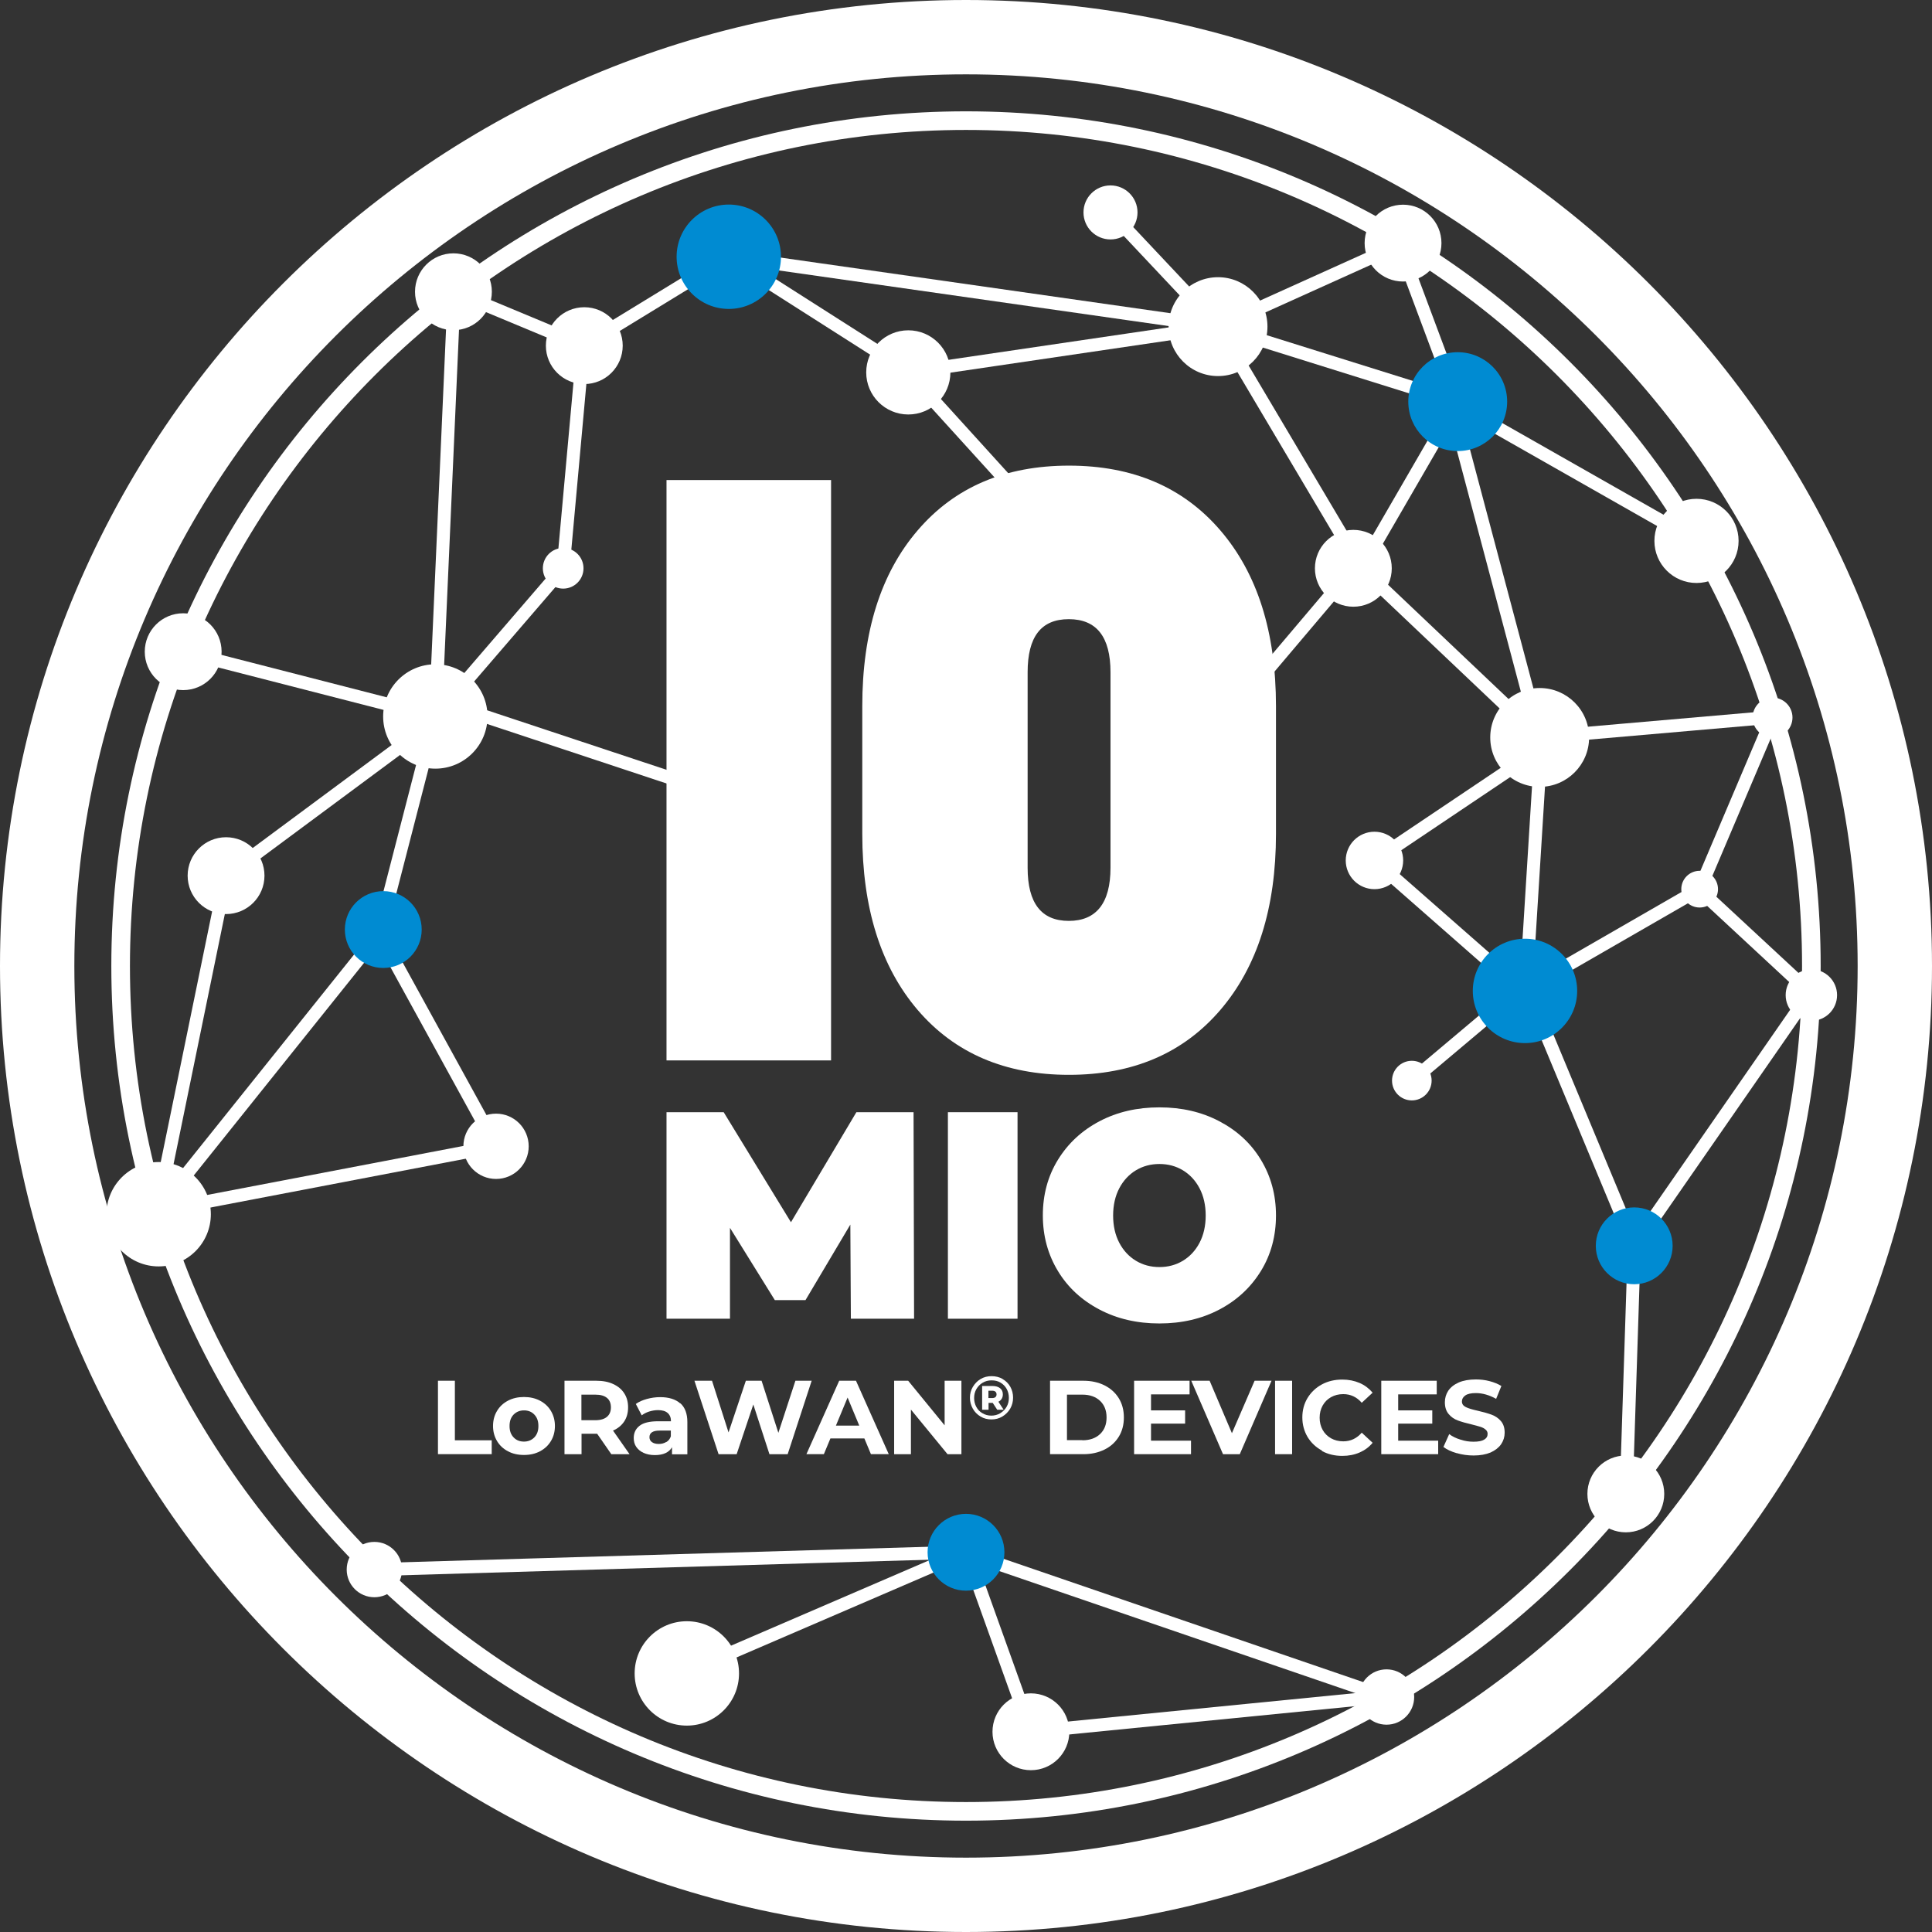 <?xml version="1.0" encoding="UTF-8"?>
<svg id="Warstwa_2" data-name="Warstwa 2" xmlns="http://www.w3.org/2000/svg" viewBox="0 0 147.34 147.34">
  <rect x="0" y="0" width="147.34" height="147.34" fill="#333333" stroke="none"/>
  <defs>
    <style>
      .cls-1 {
        fill: #fff;
      }

      .cls-2 {
        fill: #008bd2;
      }
    </style>
  </defs>
  <g id="Layer_1" data-name="Layer 1">
    <g>
      <g>
        <path class="cls-1" d="M73.67,138.85c-35.94,0-65.18-29.24-65.18-65.18S37.73,8.49,73.67,8.49s65.18,29.24,65.18,65.18-29.24,65.18-65.18,65.18ZM73.67,9.91c-35.16,0-63.76,28.6-63.76,63.76s28.6,63.76,63.76,63.76,63.76-28.6,63.76-63.76S108.83,9.91,73.67,9.91Z"/>
        <g>
          <rect class="cls-1" x="108.14" y="66.52" width="17.48" height=".99" transform="translate(42.75 179.52) rotate(-86.44)"/>
          <rect class="cls-1" x="120.24" y="75.52" width=".99" height="20.27" transform="translate(-23.64 52.97) rotate(-22.6)"/>
          <rect class="cls-1" x="6.8" y="81.14" width="27.53" height=".99" transform="translate(-56.02 46.66) rotate(-51.31)"/>
          <rect class="cls-1" x="119.58" y="25.25" width=".99" height="21.42" transform="translate(29.46 122.57) rotate(-60.38)"/>
          <rect class="cls-1" x="110.08" y="63.01" width=".99" height="15.34" transform="translate(-15.49 107.15) rotate(-48.72)"/>
          <rect class="cls-1" x="114.86" y="103.98" width="18.93" height=".99" transform="translate(15.87 225.34) rotate(-88.14)"/>
          <rect class="cls-1" x="69.14" y="26.16" width="23.88" height=".99" transform="translate(-3.02 12.1) rotate(-8.38)"/>
          <rect class="cls-1" x="88.29" y="14.57" width=".99" height="11.96" transform="translate(10.06 66.45) rotate(-43.27)"/>
          <rect class="cls-1" x="101.53" y="18.19" width=".99" height="19.15" transform="translate(45.05 116.85) rotate(-72.62)"/>
          <rect class="cls-1" x="92.2" y="21.23" width="15.49" height=".99" transform="translate(-.09 43.04) rotate(-24.29)"/>
          <rect class="cls-1" x="73.74" y="3.4" width=".99" height="37.68" transform="translate(41.72 92.59) rotate(-81.88)"/>
          <rect class="cls-1" x="61.79" y="15.9" width=".99" height="15.91" transform="translate(8.69 63.56) rotate(-57.48)"/>
          <rect class="cls-1" x="75.16" y="25.56" width=".99" height="19.8" transform="translate(-4.2 60.05) rotate(-42.23)"/>
          <rect class="cls-1" x="97.86" y="23.41" width=".99" height="21.43" transform="translate(-3.65 54.94) rotate(-30.67)"/>
          <rect class="cls-1" x="110.12" y="40.41" width=".99" height="18.75" transform="translate(-1.63 95.79) rotate(-46.52)"/>
          <rect class="cls-1" x="100.15" y="36.49" width="14.68" height=".99" transform="translate(21.62 111.47) rotate(-59.93)"/>
          <rect class="cls-1" x="113.8" y="32.28" width=".99" height="24.37" transform="translate(-7.58 30.82) rotate(-14.87)"/>
          <rect class="cls-1" x="108.65" y="19.44" width=".99" height="11.55" transform="translate(-1.93 39.77) rotate(-20.47)"/>
          <rect class="cls-1" x="90.94" y="48.53" width="14.91" height=".99" transform="translate(-2.6 92.46) rotate(-49.75)"/>
          <rect class="cls-1" x="17.7" y="37.95" width="32.42" height=".99" transform="translate(-5.99 70.62) rotate(-87.46)"/>
          <rect class="cls-1" x="39.06" y="18.96" width=".99" height="10.69" transform="translate(1.92 51.48) rotate(-67.39)"/>
          <rect class="cls-1" x="43.54" y="22.47" width="13" height=".99" transform="translate(-4.63 29.47) rotate(-31.44)"/>
          <rect class="cls-1" x="23.26" y="42.46" width=".99" height="19.5" transform="translate(-32.73 62.24) rotate(-75.6)"/>
          <rect class="cls-1" x="45.26" y="46.18" width=".99" height="22.72" transform="translate(-23.26 82.86) rotate(-71.65)"/>
          <rect class="cls-1" x="15.37" y="60.62" width="19.03" height=".99" transform="translate(-31.5 26.85) rotate(-36.55)"/>
          <rect class="cls-1" x="1.85" y="78.84" width="25.64" height=".99" transform="translate(-66 77.78) rotate(-78.41)"/>
          <rect class="cls-1" x="11.72" y="89.4" width="26.35" height=".99" transform="translate(-16.46 6.28) rotate(-10.83)"/>
          <rect class="cls-1" x="106.02" y="77.37" width="14.12" height=".99" transform="translate(-23.58 91.11) rotate(-40.09)"/>
          <rect class="cls-1" x="119.54" y="84.8" width="23.66" height=".99" transform="translate(-13.58 144.65) rotate(-55.26)"/>
          <rect class="cls-1" x="125.28" y="60.76" width="14.24" height=".99" transform="translate(24.27 159.18) rotate(-66.99)"/>
          <rect class="cls-1" x="117.39" y="54.97" width="17.82" height=".99" transform="translate(-4.33 11.15) rotate(-4.97)"/>
          <rect class="cls-1" x="115.11" y="71.19" width="15.54" height=".99" transform="translate(-19.38 70.92) rotate(-29.95)"/>
          <rect class="cls-1" x="133.3" y="65.98" width=".99" height="11.55" transform="translate(-9.81 121.02) rotate(-47.14)"/>
          <rect class="cls-1" x="103.59" y="61.1" width="14.44" height=".99" transform="translate(-15.52 72.23) rotate(-33.88)"/>
          <rect class="cls-1" x="22.51" y="62.42" width="17.1" height=".99" transform="translate(-37.62 77.27) rotate(-75.53)"/>
          <rect class="cls-1" x="30.61" y="48.49" width="14.92" height=".99" transform="translate(-23.89 45.88) rotate(-49.27)"/>
          <rect class="cls-1" x="32.88" y="70.05" width=".99" height="18.51" transform="translate(-34.05 25.86) rotate(-28.78)"/>
          <rect class="cls-1" x="75.83" y="118.88" width=".99" height="13.59" transform="translate(-37.92 33.12) rotate(-19.72)"/>
          <rect class="cls-1" x="35.19" y="34.35" width="17.05" height=".99" transform="translate(5.06 75.23) rotate(-84.81)"/>
          <rect class="cls-1" x="51.44" y="122.44" width="23.03" height=".99" transform="translate(-43.51 34.95) rotate(-23.31)"/>
          <rect class="cls-1" x="89.14" y="106.88" width=".99" height="34.05" transform="translate(-56.64 168.51) rotate(-71.08)"/>
          <rect class="cls-1" x="78.55" y="130.25" width="26.83" height=".99" transform="translate(-12.42 9.69) rotate(-5.65)"/>
          <rect class="cls-1" x="28.53" y="118.54" width="45.15" height=".99" transform="translate(-3.49 1.56) rotate(-1.69)"/>
          <g>
            <circle class="cls-1" cx="107.67" cy="82.41" r="1.51"/>
            <circle class="cls-1" cx="123.99" cy="113.93" r="2.93"/>
            <circle class="cls-1" cx="129.38" cy="41.25" r="3.21"/>
            <circle class="cls-1" cx="12.1" cy="92.6" r="3.98"/>
            <circle class="cls-1" cx="129.62" cy="67.81" r="1.4"/>
            <circle class="cls-1" cx="135.18" cy="54.72" r="1.52"/>
            <circle class="cls-1" cx="34.58" cy="22.25" r="2.93"/>
            <circle class="cls-1" cx="42.95" cy="43.34" r="1.55"/>
            <circle class="cls-1" cx="84.69" cy="16.2" r="2.06"/>
            <circle class="cls-1" cx="104.82" cy="65.62" r="2.19"/>
            <circle class="cls-1" cx="44.56" cy="26.36" r="2.93"/>
            <circle class="cls-1" cx="103.21" cy="43.34" r="2.93"/>
            <circle class="cls-1" cx="17.24" cy="66.78" r="2.93"/>
            <circle class="cls-1" cx="13.97" cy="49.7" r="2.93"/>
            <circle class="cls-1" cx="69.27" cy="28.4" r="3.21"/>
            <circle class="cls-1" cx="92.89" cy="24.91" r="3.77"/>
            <circle class="cls-1" cx="33.2" cy="54.64" r="3.98"/>
            <circle class="cls-1" cx="117.42" cy="56.24" r="3.77"/>
            <circle class="cls-1" cx="37.83" cy="87.42" r="2.49"/>
            <circle class="cls-1" cx="107" cy="18.54" r="2.93"/>
            <circle class="cls-1" cx="138.14" cy="75.89" r="1.96"/>
            <circle class="cls-1" cx="28.55" cy="119.7" r="2.11"/>
            <circle class="cls-1" cx="105.74" cy="129.42" r="2.11"/>
            <circle class="cls-1" cx="78.62" cy="132.07" r="2.93"/>
            <circle class="cls-1" cx="52.38" cy="127.62" r="3.98"/>
          </g>
        </g>
        <path class="cls-1" d="M73.67,147.34C33.05,147.34,0,114.29,0,73.67S33.05,0,73.67,0s73.67,33.05,73.67,73.67-33.05,73.67-73.67,73.67ZM73.67,5.67C36.17,5.67,5.67,36.17,5.67,73.67s30.5,68,68,68,68-30.5,68-68S111.17,5.67,73.67,5.67Z"/>
        <g>
          <g>
            <path class="cls-1" d="M33.39,105.3h1.3v4.54h2.81v1.06h-4.1v-5.6Z"/>
            <path class="cls-1" d="M38.74,110.68c-.36-.19-.64-.45-.84-.79-.2-.34-.3-.72-.3-1.14s.1-.81.3-1.14c.2-.34.48-.6.84-.79.36-.19.77-.28,1.22-.28s.86.09,1.22.28.64.45.84.79c.2.34.3.72.3,1.14s-.1.81-.3,1.14c-.2.34-.48.6-.84.79s-.76.28-1.22.28-.86-.09-1.22-.28ZM40.75,109.62c.21-.22.31-.5.31-.87s-.1-.65-.31-.87c-.21-.22-.47-.32-.79-.32s-.58.11-.79.32c-.21.22-.31.5-.31.87s.1.65.31.87.47.32.79.32.58-.11.79-.32Z"/>
            <path class="cls-1" d="M46.62,110.9l-1.08-1.56h-1.19v1.56h-1.3v-5.6h2.42c.5,0,.93.08,1.29.25.37.17.65.4.84.7.2.3.3.66.3,1.08s-.1.78-.3,1.08c-.2.3-.48.53-.85.69l1.26,1.8h-1.39ZM46.29,106.61c-.2-.17-.5-.25-.89-.25h-1.06v1.95h1.06c.39,0,.69-.09.89-.26.2-.17.3-.41.3-.72s-.1-.56-.3-.72Z"/>
            <path class="cls-1" d="M51.88,107.01c.36.32.54.8.54,1.44v2.46h-1.17v-.54c-.23.4-.67.6-1.31.6-.33,0-.62-.06-.86-.17-.24-.11-.43-.27-.56-.46s-.19-.42-.19-.67c0-.4.15-.71.45-.94.3-.23.77-.34,1.4-.34h.99c0-.27-.08-.48-.25-.63-.17-.15-.41-.22-.74-.22-.23,0-.45.04-.68.11-.22.07-.41.17-.56.29l-.45-.87c.23-.17.52-.29.84-.38.33-.09.67-.14,1.01-.14.67,0,1.18.16,1.54.48ZM50.81,109.98c.17-.1.28-.24.35-.44v-.44h-.86c-.51,0-.77.17-.77.5,0,.16.06.29.19.38.12.09.3.14.52.14s.4-.05.57-.15Z"/>
            <path class="cls-1" d="M61.9,105.3l-1.83,5.6h-1.39l-1.23-3.79-1.27,3.79h-1.38l-1.84-5.6h1.34l1.26,3.94,1.32-3.94h1.2l1.28,3.97,1.3-3.97h1.24Z"/>
            <path class="cls-1" d="M65.93,109.7h-2.6l-.5,1.2h-1.33l2.5-5.6h1.28l2.5,5.6h-1.36l-.5-1.2ZM65.53,108.72l-.89-2.14-.89,2.14h1.78Z"/>
            <path class="cls-1" d="M73.32,105.3v5.6h-1.06l-2.79-3.4v3.4h-1.28v-5.6h1.07l2.78,3.4v-3.4h1.28Z"/>
            <path class="cls-1" d="M76.46,105.17c.25.14.45.34.59.59.14.25.21.53.21.83s-.07.58-.22.84c-.15.25-.35.45-.6.6s-.53.22-.83.22-.58-.07-.83-.22-.45-.35-.59-.6c-.14-.25-.22-.53-.22-.83s.07-.58.22-.83.34-.45.59-.6.53-.22.84-.22.59.07.84.21ZM76.29,107.77c.2-.12.36-.28.48-.49.12-.21.17-.43.17-.68s-.06-.48-.17-.68-.27-.36-.47-.48-.43-.17-.68-.17-.48.06-.68.18-.36.28-.48.49c-.12.21-.17.43-.17.68s.06.48.17.68c.11.21.27.37.47.48.2.12.43.18.67.18s.48-.06.68-.18ZM76.39,106.68c-.06.09-.14.17-.25.22l.4.61h-.49l-.34-.52h-.32v.52h-.49v-1.81h.79c.25,0,.44.06.58.17s.21.27.21.47c0,.13-.03.24-.09.34ZM75.66,106.62c.11,0,.19-.02.25-.07.06-.05.09-.12.09-.21s-.03-.16-.09-.21c-.06-.05-.14-.07-.25-.07h-.28v.56h.28Z"/>
            <path class="cls-1" d="M80.08,105.3h2.54c.61,0,1.15.12,1.61.35s.83.56,1.09.98c.26.42.39.91.39,1.47s-.13,1.05-.39,1.47c-.26.42-.62.75-1.09.98-.47.23-1,.35-1.61.35h-2.54v-5.6ZM82.55,109.84c.56,0,1.01-.16,1.34-.47.33-.31.5-.73.5-1.27s-.17-.96-.5-1.27c-.33-.31-.78-.47-1.34-.47h-1.18v3.47h1.18Z"/>
            <path class="cls-1" d="M90.83,109.86v1.04h-4.34v-5.6h4.23v1.04h-2.94v1.22h2.6v1.01h-2.6v1.3h3.05Z"/>
            <path class="cls-1" d="M96.97,105.3l-2.42,5.6h-1.28l-2.42-5.6h1.4l1.7,4,1.73-4h1.29Z"/>
            <path class="cls-1" d="M97.24,105.3h1.3v5.6h-1.3v-5.6Z"/>
            <path class="cls-1" d="M100.81,110.62c-.46-.25-.82-.59-1.09-1.03-.26-.44-.4-.94-.4-1.49s.13-1.05.4-1.49.63-.78,1.09-1.03.98-.37,1.56-.37c.49,0,.92.09,1.32.26.39.17.72.42.99.74l-.83.77c-.38-.44-.85-.66-1.41-.66-.35,0-.66.08-.93.23-.27.15-.48.36-.64.64-.15.27-.23.58-.23.93s.08.66.23.93c.15.27.36.48.64.64.27.15.58.23.93.23.56,0,1.03-.22,1.41-.66l.83.77c-.27.33-.6.57-.99.74s-.83.26-1.32.26c-.57,0-1.09-.12-1.55-.37Z"/>
            <path class="cls-1" d="M109.68,109.86v1.04h-4.34v-5.6h4.23v1.04h-2.94v1.22h2.6v1.01h-2.6v1.3h3.05Z"/>
            <path class="cls-1" d="M111.08,110.82c-.41-.12-.75-.28-1-.47l.44-.98c.24.18.53.32.86.42.33.11.66.16.99.16.37,0,.64-.05.82-.16.18-.11.26-.25.26-.44,0-.13-.05-.24-.16-.33-.1-.09-.24-.16-.4-.21-.16-.05-.38-.11-.66-.18-.43-.1-.78-.2-1.05-.3-.27-.1-.51-.26-.7-.49-.19-.22-.29-.52-.29-.9,0-.33.09-.62.26-.88.18-.26.44-.47.8-.63.35-.15.79-.23,1.3-.23.36,0,.71.04,1.05.13.34.09.64.21.9.37l-.4.98c-.52-.29-1.04-.44-1.55-.44-.36,0-.63.06-.8.18-.17.12-.26.27-.26.46s.1.33.3.43.51.19.92.28c.43.1.78.2,1.05.3.27.1.51.26.7.48s.29.51.29.89c0,.32-.09.61-.27.88-.18.26-.45.47-.8.63-.36.15-.79.23-1.3.23-.44,0-.87-.06-1.28-.18Z"/>
          </g>
          <g>
            <g>
              <path class="cls-1" d="M64.89,100.57l-.04-7.18-3.42,5.76h-2.34l-3.42-5.51v6.93h-4.84v-15.75h4.36l5.13,8.39,4.99-8.39h4.36l.04,15.75h-4.84Z"/>
              <path class="cls-1" d="M72.29,84.82h5.31v15.75h-5.31v-15.75Z"/>
              <path class="cls-1" d="M83.85,99.87c-1.35-.71-2.41-1.68-3.17-2.94-.76-1.25-1.15-2.67-1.15-4.24s.38-2.99,1.15-4.24c.77-1.25,1.82-2.23,3.17-2.94s2.87-1.06,4.57-1.06,3.22.35,4.57,1.06,2.41,1.68,3.17,2.94c.76,1.25,1.15,2.67,1.15,4.24s-.38,2.99-1.15,4.24c-.77,1.25-1.82,2.23-3.17,2.94s-2.87,1.06-4.57,1.06-3.22-.35-4.57-1.06ZM90.21,96.15c.53-.32.96-.78,1.27-1.37.31-.59.47-1.29.47-2.08s-.16-1.49-.47-2.08c-.31-.59-.74-1.05-1.27-1.37-.53-.32-1.13-.48-1.79-.48s-1.26.16-1.79.48c-.53.32-.96.78-1.27,1.37-.31.59-.47,1.29-.47,2.08s.16,1.49.47,2.08c.31.59.74,1.05,1.27,1.37.53.32,1.13.48,1.79.48s1.26-.16,1.79-.48Z"/>
            </g>
            <g>
              <path class="cls-1" d="M63.38,36.61v44.26h-12.55v-44.26h12.55Z"/>
              <path class="cls-1" d="M65.76,63.59v-9.73c0-5.66,1.41-10.14,4.23-13.42,2.82-3.29,6.66-4.93,11.53-4.93s8.71,1.64,11.54,4.93c2.83,3.29,4.25,7.76,4.25,13.42v9.73c0,5.66-1.42,10.14-4.25,13.44-2.83,3.3-6.68,4.94-11.54,4.94s-8.71-1.65-11.53-4.94c-2.82-3.3-4.23-7.78-4.23-13.44ZM78.37,51.27v14.91c0,2.7,1.05,4.05,3.14,4.05s3.18-1.35,3.18-4.05v-14.91c0-2.7-1.06-4.05-3.18-4.05s-3.14,1.35-3.14,4.05Z"/>
            </g>
          </g>
        </g>
      </g>
      <g>
        <circle class="cls-2" cx="124.63" cy="95.01" r="2.93"/>
        <circle class="cls-2" cx="29.23" cy="70.89" r="2.93"/>
        <circle class="cls-2" cx="116.3" cy="75.57" r="3.98"/>
        <circle class="cls-2" cx="55.58" cy="19.58" r="3.98"/>
        <circle class="cls-2" cx="111.17" cy="30.63" r="3.77"/>
        <circle class="cls-2" cx="73.67" cy="118.38" r="2.93"/>
      </g>
    </g>
  </g>
</svg>